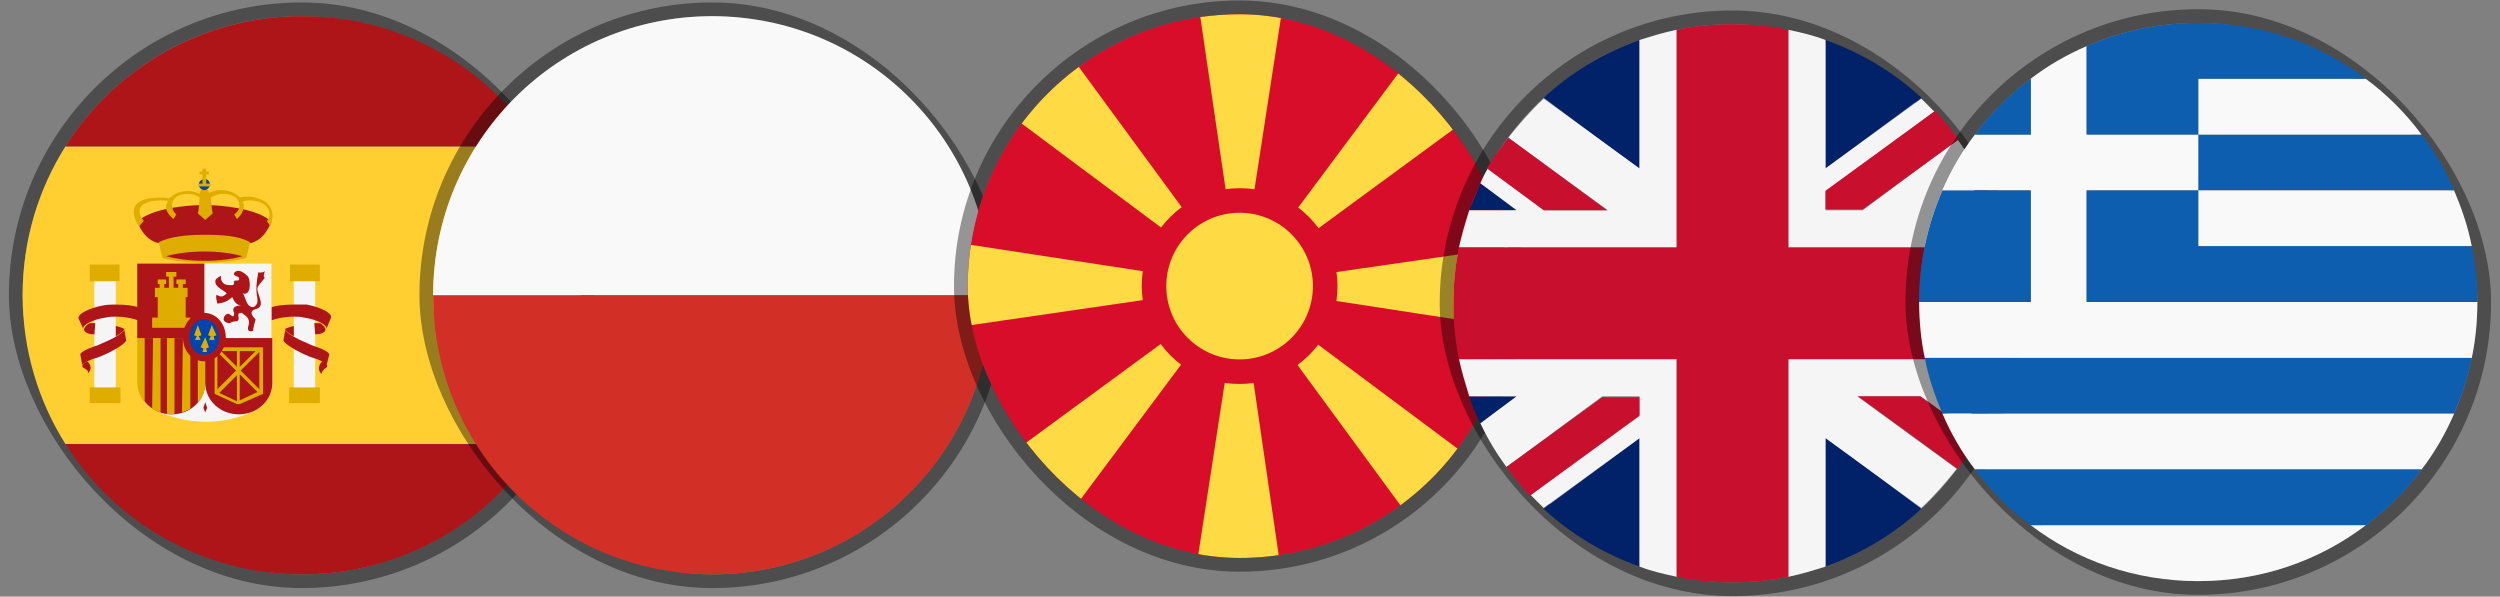 <svg width="176" height="42" viewBox="0 0 176 42" fill="none" xmlns="http://www.w3.org/2000/svg">
<rect x="0" y="0" width="176" height="42" fill="#808080" stroke="none"/>
<rect x="1.109" y="0.655" width="40.261" height="40.261" rx="20.131" stroke="black" stroke-opacity="0.4" stroke-width="0.966"/>
<path d="M1.592 20.785C1.592 24.649 2.708 28.252 4.61 31.264H37.87C39.773 28.252 40.888 24.649 40.888 20.785C40.888 16.921 39.773 13.319 37.87 10.307L4.61 10.307C2.708 13.319 1.592 16.921 1.592 20.785Z" fill="#FFCE31"/>
<path d="M37.936 10.307C34.459 4.805 28.292 1.138 21.273 1.138C14.253 1.138 8.087 4.805 4.61 10.307L37.936 10.307ZM4.61 31.264C8.087 36.766 14.253 40.433 21.273 40.433C28.292 40.433 34.459 36.766 37.936 31.264H4.61Z" fill="#AD1519"/>
<path d="M6.315 18.624H8.415V19.803H6.315V18.624ZM6.315 27.269H8.48V28.382H6.315V27.269Z" fill="#DEAD00"/>
<path d="M6.119 25.436C5.922 25.567 5.791 25.698 5.791 25.763C5.791 25.828 5.856 25.894 5.987 25.959C6.119 26.025 6.25 26.156 6.184 26.287C6.315 26.156 6.381 26.025 6.381 25.894C6.381 25.698 6.25 25.501 6.119 25.436Z" fill="#AD1519"/>
<path d="M6.644 19.803H8.152V27.269H6.644L6.644 19.803Z" fill="#F5F5F5"/>
<path d="M9.727 22.554C9.399 22.423 8.809 22.292 8.153 22.292C7.956 22.292 7.694 22.292 7.431 22.358C6.513 22.489 5.791 22.882 5.857 23.144L5.529 22.423C5.463 22.096 6.25 21.703 7.234 21.506C7.562 21.441 7.89 21.441 8.153 21.441C8.809 21.441 9.399 21.506 9.727 21.637V22.554Z" fill="#AD1519"/>
<path d="M6.644 23.536C6.25 23.536 5.922 23.405 5.922 23.209C5.922 23.078 6.054 22.881 6.316 22.75H6.71L6.644 23.536ZM8.153 22.947C8.415 23.012 8.612 23.078 8.743 23.143C8.809 23.209 8.546 23.471 8.153 23.667V22.947Z" fill="#AD1519"/>
<path d="M5.66 24.977C5.594 24.846 6.054 24.584 6.644 24.388C6.906 24.322 7.103 24.191 7.431 24.061C8.219 23.733 8.875 23.274 8.743 23.144L8.875 23.93C8.94 24.061 8.415 24.453 7.628 24.846C7.366 24.977 6.906 25.174 6.644 25.239C6.185 25.37 5.791 25.632 5.791 25.698L5.66 24.977Z" fill="#AD1519"/>
<path d="M20.42 18.624H22.519V19.803H20.42V18.624ZM20.355 27.269H22.519V28.382H20.355V27.269Z" fill="#DEAD00"/>
<path d="M22.716 25.436C22.913 25.567 23.044 25.698 23.044 25.763C23.044 25.828 22.979 25.894 22.848 25.959C22.716 26.09 22.585 26.287 22.651 26.352C22.52 26.221 22.454 26.09 22.454 25.959C22.454 25.698 22.585 25.501 22.716 25.436Z" fill="#AD1519"/>
<path d="M20.683 19.803H22.192V27.269H20.683V19.803Z" fill="#F5F5F5"/>
<path d="M19.108 22.554C19.436 22.423 20.026 22.292 20.682 22.292C20.879 22.292 21.142 22.292 21.404 22.358C22.322 22.489 23.044 22.882 22.978 23.144L23.306 22.358C23.372 22.03 22.585 21.637 21.601 21.441H20.682C20.026 21.441 19.436 21.506 19.108 21.637V22.554Z" fill="#AD1519"/>
<path d="M22.191 23.536C22.585 23.536 22.913 23.405 22.913 23.209C22.913 23.078 22.782 22.881 22.519 22.75H22.126L22.191 23.536ZM20.683 22.947C20.42 23.012 20.223 23.078 20.092 23.143C20.026 23.209 20.289 23.471 20.683 23.667V22.947Z" fill="#AD1519"/>
<path d="M23.176 24.977C23.241 24.846 22.782 24.584 22.192 24.388C21.929 24.323 21.732 24.192 21.404 24.061C20.617 23.733 19.961 23.275 20.092 23.144L19.961 23.93C19.895 24.061 20.42 24.453 21.208 24.846C21.47 24.977 21.929 25.174 22.192 25.239C22.651 25.37 23.044 25.698 22.979 25.763L23.176 24.977ZM14.385 14.433C15.631 14.433 18.19 14.695 19.108 15.612C18.124 17.97 16.55 16.987 14.385 16.987C12.286 16.987 10.646 17.97 9.662 15.612C10.58 14.695 13.073 14.433 14.385 14.433Z" fill="#AD1519"/>
<path d="M17.599 17.053C16.812 16.595 15.631 16.529 14.384 16.529C13.138 16.529 11.957 16.66 11.17 17.053L11.432 18.166C12.154 18.363 13.204 18.494 14.384 18.494C15.565 18.494 16.549 18.363 17.337 18.166L17.599 17.053ZM18.714 14.237C18.452 14.04 17.927 13.844 17.468 13.844C17.271 13.844 17.074 13.844 16.877 13.909C16.877 13.909 16.484 13.385 15.565 13.385C15.237 13.385 14.975 13.451 14.712 13.582V13.516C14.647 13.385 14.516 13.254 14.384 13.254C14.253 13.254 14.056 13.451 14.056 13.582V13.647C13.794 13.516 13.532 13.451 13.204 13.451C12.285 13.451 11.892 14.04 11.892 13.975C11.695 13.909 11.498 13.909 11.301 13.909C8.283 13.909 9.792 15.94 9.792 15.94L10.12 15.547C9.399 14.63 10.055 14.106 11.367 14.106C11.563 14.106 11.695 14.106 11.826 14.171C11.367 14.826 12.22 15.416 12.22 15.416L12.416 15.088C11.957 14.761 11.892 13.647 13.204 13.647C13.532 13.647 13.794 13.713 14.056 13.909C14.056 13.975 13.991 14.892 13.925 15.023L14.45 15.481L14.975 15.023C14.909 14.826 14.844 13.975 14.844 13.909C15.04 13.778 15.368 13.647 15.696 13.647C17.074 13.647 17.074 14.761 16.484 15.088L16.68 15.416C16.68 15.416 17.402 14.826 17.074 14.171C17.205 14.171 17.402 14.106 17.533 14.106C19.108 14.106 19.173 15.285 18.78 15.547L19.042 15.94C18.911 15.94 19.633 15.023 18.714 14.237Z" fill="#DEAD00"/>
<path d="M13.992 12.992C13.992 12.795 14.188 12.599 14.385 12.599C14.648 12.599 14.779 12.795 14.779 12.992C14.779 13.188 14.582 13.384 14.385 13.384C14.188 13.384 13.992 13.188 13.992 12.992Z" fill="#0044AD"/>
<path d="M14.254 11.878V12.075H14.057V12.271H14.254V12.926H13.992V13.123H14.779L14.845 12.992L14.779 12.926H14.517V12.271H14.713V12.075H14.517V11.878H14.254Z" fill="#DEAD00"/>
<path d="M14.385 18.362C13.335 18.362 12.417 18.232 11.695 18.035C12.417 17.838 13.335 17.707 14.385 17.707C15.435 17.707 16.353 17.838 17.075 18.035C16.419 18.232 15.435 18.362 14.385 18.362Z" fill="#AD1519"/>
<path d="M14.451 29.693C13.204 29.693 12.024 29.365 10.974 28.907C10.187 28.514 9.728 27.794 9.728 26.942V23.799H19.174V26.942C19.174 27.794 18.649 28.579 17.928 28.907C16.878 29.431 15.697 29.693 14.451 29.693ZM14.385 18.559H19.109V23.799H14.385V18.559Z" fill="#F5F5F5"/>
<path d="M14.451 26.942C14.451 28.186 13.401 29.169 12.089 29.169C10.777 29.169 9.728 28.186 9.728 26.942V23.798H14.451V26.942Z" fill="#AD1519"/>
<path d="M10.711 28.775C10.842 28.841 11.039 28.972 11.302 29.037V23.667H10.777L10.711 28.775ZM9.662 26.876C9.662 27.531 9.924 28.055 10.186 28.317V23.667H9.662V26.876Z" fill="#DEAD00"/>
<path d="M11.76 29.168H12.285V23.667H11.76V29.168Z" fill="#DEAD00"/>
<path d="M12.81 29.037C13.007 28.972 13.269 28.841 13.4 28.775V23.667H12.876L12.81 29.037Z" fill="#DEAD00"/>
<path d="M9.662 18.559H14.385V23.799H9.662V18.559Z" fill="#AD1519"/>
<path d="M13.926 28.317C14.188 28.121 14.385 27.663 14.451 27.139V23.733H13.926V28.317Z" fill="#DEAD00"/>
<path d="M19.173 23.798V26.942C19.173 28.186 18.124 29.169 16.812 29.169C15.5 29.169 14.45 28.186 14.45 26.942V23.798H19.173ZM17.468 19.476C17.665 19.869 17.665 20.851 17.074 20.655C17.205 20.72 17.271 21.179 17.468 21.441C17.796 21.834 18.189 21.506 18.124 21.048C17.993 20.327 18.058 19.869 18.189 19.148C18.189 19.214 18.517 19.214 18.649 19.083C18.583 19.279 18.517 19.541 18.649 19.541C18.517 19.738 18.189 20.065 18.124 20.262C18.058 20.72 18.78 21.572 17.993 21.768C17.468 21.899 17.796 22.292 17.993 22.489C17.993 22.489 17.73 23.34 17.861 23.274C17.337 23.471 17.468 23.012 17.468 23.012C17.73 22.227 17.009 22.161 17.074 22.03C16.418 21.965 17.14 22.62 16.549 22.62C16.418 22.62 16.156 22.751 16.156 22.751C15.434 22.685 15.828 22.03 16.09 22.096C16.287 22.161 16.484 22.489 16.484 22.03C16.484 22.03 16.156 21.506 17.009 21.506C16.68 21.506 16.484 21.244 16.352 20.917C16.221 20.982 16.024 21.31 15.303 21.375C15.303 21.375 15.106 20.655 15.303 20.786C15.565 20.917 15.697 20.917 15.959 20.655C15.828 20.458 15.04 20.196 15.172 19.738C15.172 19.607 15.565 19.41 15.565 19.41C15.5 19.738 15.697 20.065 16.09 20.065C16.615 20.131 16.418 19.934 16.484 19.803C16.549 19.672 16.943 19.869 16.812 19.541C16.812 19.476 16.352 19.41 16.484 19.214C16.746 18.887 17.14 19.148 17.468 19.476ZM14.45 29.038L14.319 28.71L14.45 28.317L14.581 28.71L14.45 29.038Z" fill="#AD1519"/>
<path d="M11.105 19.672V19.999H11.236V20.261H10.908V20.916H11.105V22.357H10.711V23.078H13.401V22.357H13.073V20.916H13.204V20.261H12.876V19.999H13.073V19.672H12.417V19.999H12.548V20.261H12.22V19.475H12.417V19.148H11.695V19.475H11.892V20.261H11.564V19.999H11.695V19.672H11.105ZM18.518 27.727V24.453H15.107V27.727L16.681 28.448H16.878L18.518 27.727ZM16.681 24.715V25.828L15.566 24.715H16.681ZM15.304 24.78L16.616 26.09L15.304 27.4V24.78ZM15.435 27.662L16.681 26.418V28.251L15.435 27.662ZM16.878 28.186V26.352L18.124 27.596L16.878 28.186ZM18.256 27.4L16.944 26.09L18.256 24.78V27.4ZM16.878 24.715H17.993L16.878 25.828V24.715Z" fill="#DEAD00"/>
<path d="M12.876 23.733C12.876 22.75 13.532 22.03 14.385 22.03C15.238 22.03 15.894 22.816 15.894 23.733C15.894 24.649 15.238 25.435 14.385 25.435C13.532 25.435 12.876 24.715 12.876 23.733Z" fill="#AD1519"/>
<path d="M13.335 23.732C13.335 23.012 13.794 22.488 14.385 22.488C14.975 22.488 15.434 23.077 15.434 23.732C15.434 24.453 14.975 24.977 14.385 24.977C13.86 25.042 13.335 24.453 13.335 23.732Z" fill="#0044AD"/>
<path d="M13.925 22.881L13.663 23.602L13.86 23.667L13.729 23.929H14.122L13.991 23.667L14.188 23.602L13.925 22.881ZM14.909 22.881L14.647 23.602L14.844 23.667L14.713 23.929H15.106L15.041 23.667L15.238 23.602L14.909 22.881ZM14.45 23.733L14.122 24.453L14.319 24.519L14.254 24.781H14.582L14.516 24.519L14.713 24.453L14.45 23.733Z" fill="#DEAD00"/>
<rect x="30.012" y="0.656" width="40.261" height="40.261" rx="20.131" stroke="black" stroke-opacity="0.4" stroke-width="0.966"/>
<path d="M50.142 1.139C61.014 1.139 69.79 9.915 69.79 20.786H30.495C30.495 9.915 39.271 1.139 50.142 1.139Z" fill="#F9F9F9"/>
<path d="M50.142 40.434C39.271 40.434 30.495 31.658 30.495 20.787H69.79C69.79 31.658 61.014 40.434 50.142 40.434Z" fill="#D22F27"/>
<g clip-path="url(#clip0_167_3063)">
<g clip-path="url(#clip1_167_3063)">
<path d="M87.268 39.282C97.839 39.282 106.409 30.712 106.409 20.141C106.409 9.569 97.839 1 87.268 1C76.697 1 68.127 9.569 68.127 20.141C68.127 30.712 76.697 39.282 87.268 39.282Z" fill="#D80D29"/>
<path d="M94.159 20.141C94.159 20.499 94.134 20.845 94.085 21.191L106.199 23.055C106.347 22.104 106.421 21.141 106.421 20.153C106.421 19.215 106.347 18.288 106.224 17.399L94.085 19.153C94.134 19.474 94.159 19.808 94.159 20.141Z" fill="#FEDA44"/>
<path d="M92.826 16.066L102.705 8.817C101.581 7.286 100.235 5.927 98.716 4.791L91.393 14.608C91.936 15.028 92.418 15.51 92.826 16.066Z" fill="#FEDA44"/>
<path d="M87.268 27.031C86.91 27.031 86.564 27.006 86.219 26.957L84.354 39.072C85.305 39.22 86.268 39.294 87.256 39.294C88.195 39.294 89.121 39.22 90.022 39.096L88.256 26.957C87.935 27.006 87.602 27.031 87.268 27.031Z" fill="#FEDA44"/>
<path d="M81.711 24.216L71.832 31.465C72.956 32.996 74.302 34.355 75.821 35.491L83.144 25.674C82.6 25.254 82.119 24.772 81.711 24.216Z" fill="#FEDA44"/>
<path d="M91.344 25.698L98.593 35.577C100.124 34.454 101.482 33.108 102.618 31.589L92.801 24.266C92.381 24.809 91.9 25.291 91.344 25.698Z" fill="#FEDA44"/>
<path d="M87.269 13.25C87.627 13.25 87.972 13.274 88.318 13.324L90.183 1.209C89.232 1.074 88.257 1 87.269 1C86.33 1 85.404 1.074 84.502 1.197L86.281 13.324C86.602 13.274 86.935 13.25 87.269 13.25Z" fill="#FEDA44"/>
<path d="M83.193 14.584L75.944 4.705C74.413 5.828 73.055 7.174 71.918 8.693L81.736 16.016C82.156 15.473 82.637 14.991 83.193 14.584Z" fill="#FEDA44"/>
<path d="M80.377 20.14C80.377 19.782 80.402 19.436 80.451 19.09L68.349 17.238C68.201 18.176 68.127 19.152 68.127 20.14C68.127 21.078 68.201 22.005 68.325 22.894L80.451 21.128C80.402 20.807 80.377 20.473 80.377 20.14Z" fill="#FEDA44"/>
<path d="M87.268 25.302C90.119 25.302 92.43 22.991 92.43 20.14C92.43 17.29 90.119 14.979 87.268 14.979C84.417 14.979 82.106 17.29 82.106 20.14C82.106 22.991 84.417 25.302 87.268 25.302Z" fill="#FEDA44"/>
</g>
</g>
<rect x="67.644" y="0.517" width="39.248" height="39.248" rx="19.624" stroke="black" stroke-opacity="0.4" stroke-width="0.966"/>
<rect x="101.839" y="1.221" width="40.261" height="40.261" rx="20.131" stroke="black" stroke-opacity="0.4" stroke-width="0.966"/>
<path d="M115.42 39.885V30.847L108.674 35.825C110.573 37.593 112.865 38.968 115.42 39.885Z" fill="#012169"/>
<path d="M128.518 39.886C131.072 38.969 133.365 37.593 135.264 35.825L128.518 30.782V39.886Z" fill="#012169"/>
<path d="M103.435 27.9C103.631 28.555 103.893 29.145 104.22 29.8L106.775 27.9H103.435Z" fill="#012169"/>
<path d="M137.163 27.9L139.717 29.8C139.979 29.21 140.241 28.555 140.503 27.9H137.163Z" fill="#012169"/>
<path d="M116.402 25.281H102.714C102.91 26.198 103.172 27.049 103.434 27.901H106.774L104.22 29.8C104.744 30.913 105.334 31.895 106.054 32.878L112.8 27.901H115.419V29.21L107.757 34.843L108.674 35.76L115.419 30.848V39.886C116.271 40.213 117.122 40.41 118.039 40.606V25.281H116.402Z" fill="#F5F5F5"/>
<path d="M141.223 25.281H125.898V40.606C126.815 40.41 127.666 40.148 128.518 39.886V30.848L135.263 35.76C136.18 34.908 136.966 33.991 137.752 33.009L130.744 27.901H135.198L139.193 30.848C139.389 30.52 139.586 30.127 139.717 29.8L137.163 27.901H140.503C140.765 27.049 141.027 26.198 141.223 25.281Z" fill="#F5F5F5"/>
<path d="M106.054 32.878C106.578 33.599 107.102 34.254 107.691 34.908L115.419 29.276V27.966H112.799L106.054 32.878Z" fill="#C8102E"/>
<path d="M130.81 27.9L137.818 33.009C138.08 32.681 138.276 32.354 138.538 32.026C138.604 31.961 138.604 31.895 138.669 31.895C138.866 31.568 139.128 31.175 139.324 30.848L135.198 27.9H130.81Z" fill="#C8102E"/>
<path d="M128.518 2.817V11.855L135.264 6.877C133.365 5.109 131.072 3.734 128.518 2.817Z" fill="#012169"/>
<path d="M115.42 2.817C112.865 3.734 110.573 5.109 108.674 6.877L115.42 11.92V2.817Z" fill="#012169"/>
<path d="M140.503 14.802C140.306 14.147 140.044 13.558 139.717 12.903L137.163 14.802H140.503Z" fill="#012169"/>
<path d="M106.775 14.802L104.22 12.903C103.959 13.558 103.697 14.147 103.435 14.802H106.775Z" fill="#012169"/>
<path d="M127.535 17.422H141.158C140.961 16.505 140.699 15.654 140.437 14.802H137.097L139.651 12.903C139.127 11.79 138.538 10.807 137.818 9.825L131.137 14.802H128.518V13.492L136.18 7.86L135.263 6.943L128.518 11.855V2.817C127.666 2.49 126.815 2.293 125.898 2.097V17.422H127.535Z" fill="#F5F5F5"/>
<path d="M102.714 17.422H118.039V2.097C117.122 2.293 116.271 2.555 115.419 2.817V11.855L108.674 6.943C107.757 7.795 106.971 8.711 106.185 9.694L113.193 14.802H108.739L104.744 11.855C104.548 12.182 104.351 12.575 104.22 12.903L106.774 14.802H103.434C103.172 15.654 102.91 16.505 102.714 17.422Z" fill="#F5F5F5"/>
<path d="M137.884 9.825C137.36 9.105 136.836 8.45 136.246 7.795L128.518 13.427V14.737H131.138L137.884 9.825Z" fill="#C8102E"/>
<path d="M113.128 14.802L106.186 9.693C105.924 10.021 105.727 10.348 105.465 10.676C105.4 10.741 105.4 10.807 105.334 10.807C105.138 11.134 104.876 11.527 104.679 11.855L108.674 14.802H113.128Z" fill="#C8102E"/>
<path d="M141.224 17.422H125.899V2.097C124.654 1.835 123.344 1.704 121.969 1.704C120.594 1.704 119.284 1.835 118.04 2.097V17.422H102.714C102.452 18.666 102.321 19.976 102.321 21.351C102.321 22.727 102.452 24.037 102.714 25.281H118.04V40.606C119.284 40.868 120.594 40.999 121.969 40.999C123.344 40.999 124.654 40.868 125.899 40.606V25.281H141.224C141.486 24.037 141.617 22.727 141.617 21.351C141.617 19.976 141.486 18.666 141.224 17.422Z" fill="#C8102E"/>
<rect x="134.627" y="1.131" width="40.261" height="40.261" rx="20.131" stroke="black" stroke-opacity="0.4" stroke-width="0.966"/>
<path d="M170.476 9.473H154.757V13.403H172.768C172.178 12.027 171.392 10.652 170.476 9.473Z" fill="#0D5EAF"/>
<path d="M154.757 9.474H170.476C169.362 7.968 168.052 6.658 166.546 5.544H154.757V9.474Z" fill="#F9F9F9"/>
<path d="M172.768 13.403H154.757V17.333H174.012C173.75 15.957 173.292 14.648 172.768 13.403Z" fill="#F9F9F9"/>
<path d="M136.747 29.121H172.768C173.292 27.877 173.75 26.567 174.012 25.191H135.502C135.764 26.567 136.223 27.877 136.747 29.121Z" fill="#0D5EAF"/>
<path d="M139.039 33.051H170.475C171.392 31.872 172.178 30.497 172.767 29.122H136.747C137.336 30.497 138.122 31.872 139.039 33.051Z" fill="#F9F9F9"/>
<path d="M139.04 33.051C140.153 34.557 141.463 35.867 142.969 36.98H166.546C168.053 35.867 169.363 34.557 170.476 33.051H139.04Z" fill="#0D5EAF"/>
<path d="M142.968 36.98C146.243 39.469 150.303 40.91 154.757 40.91C159.21 40.91 163.271 39.469 166.546 36.98H142.968Z" fill="#F9F9F9"/>
<path d="M146.898 21.262V13.403H154.757V9.473H146.898V3.251C145.523 3.841 144.147 4.627 142.968 5.544V9.473H139.039C138.122 10.652 137.336 12.027 136.747 13.403H142.968V21.262H135.109C135.109 22.637 135.24 23.947 135.502 25.192H174.012C174.274 23.947 174.405 22.637 174.405 21.262H146.898Z" fill="#F9F9F9"/>
<path d="M174.012 17.333H154.758V13.403H146.898V21.262H174.405C174.405 19.887 174.274 18.577 174.012 17.333Z" fill="#0D5EAF"/>
<path d="M154.758 1.614C151.941 1.614 149.322 2.204 146.898 3.252V9.473H154.758V5.544H166.546C163.272 3.055 159.211 1.614 154.758 1.614Z" fill="#0D5EAF"/>
<path d="M142.969 9.474V5.544C141.463 6.658 140.153 7.968 139.04 9.474H142.969Z" fill="#0D5EAF"/>
<path d="M136.747 13.403C135.699 15.826 135.109 18.446 135.109 21.262H142.968V13.403H136.747Z" fill="#0D5EAF"/>
<defs>
<clipPath id="clip0_167_3063">
<rect x="68.127" y="1" width="38.282" height="38.282" rx="19.141" fill="white"/>
</clipPath>
<clipPath id="clip1_167_3063">
<rect x="68.127" y="1" width="38.282" height="38.282" rx="19.141" fill="white"/>
</clipPath>
</defs>
</svg>
